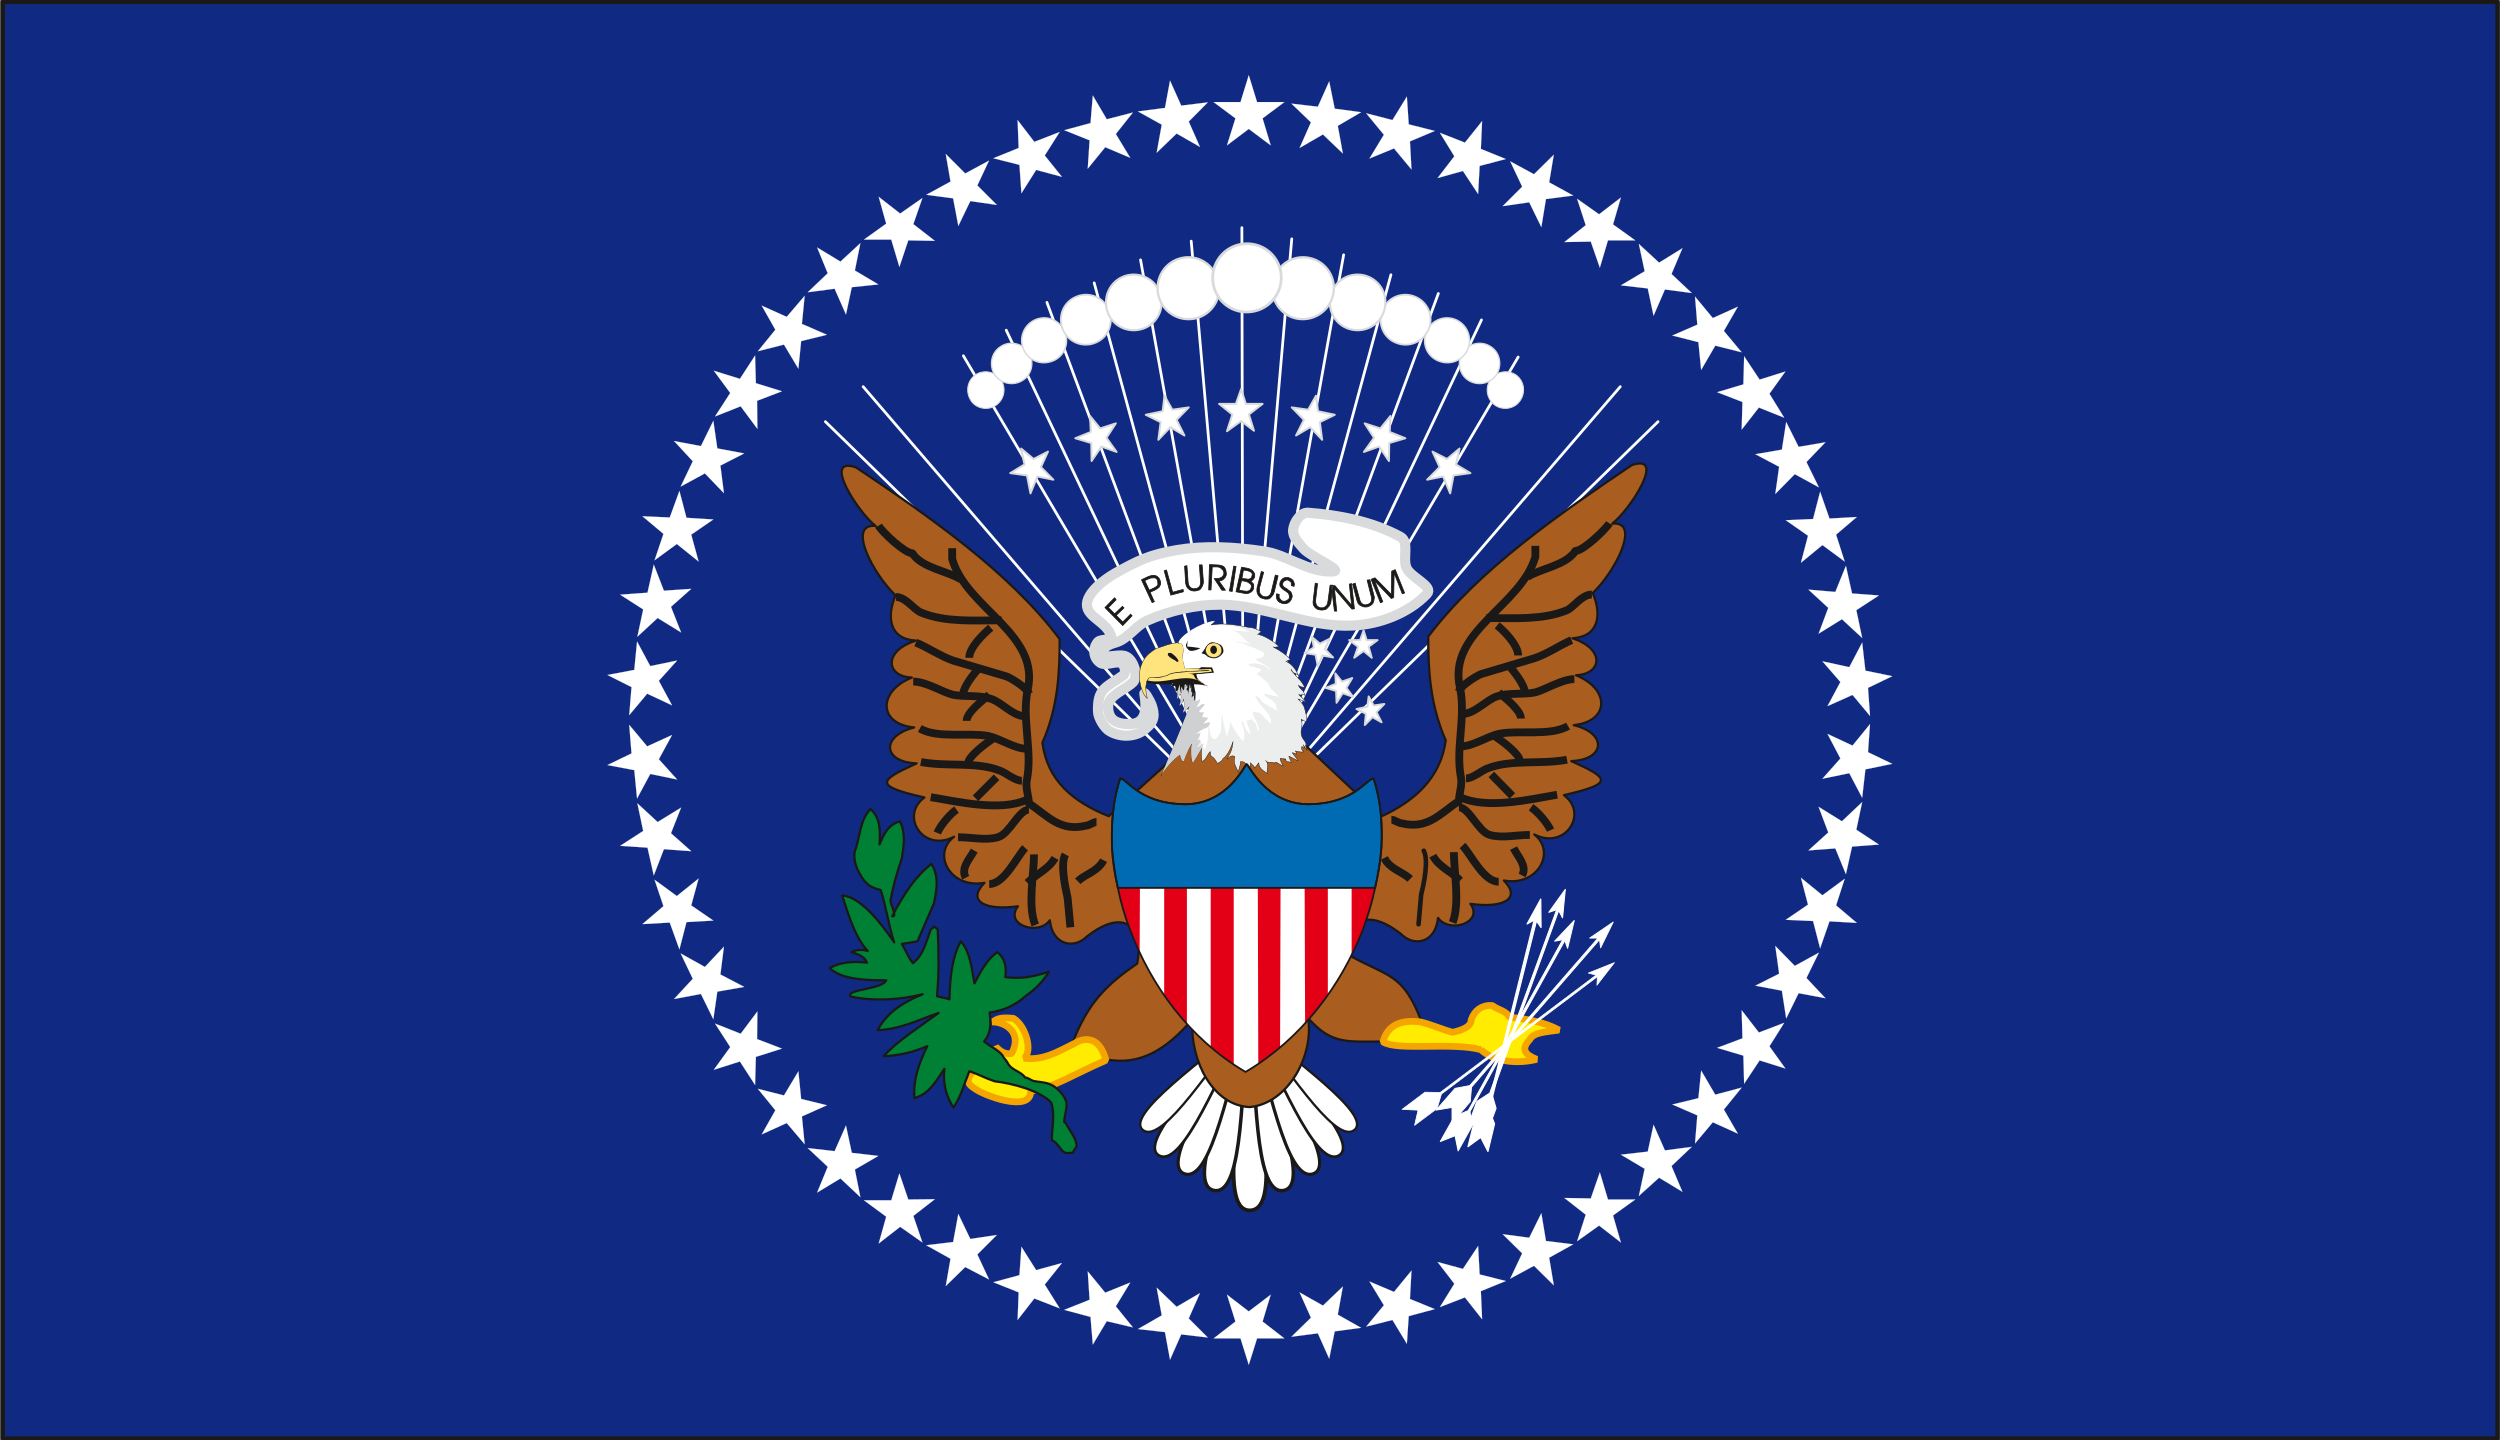 <svg xmlns="http://www.w3.org/2000/svg" xml:space="preserve" width="615.534" height="93.83mm" fill-rule="evenodd" stroke-linejoin="round" stroke-width="28.222" preserveAspectRatio="xMidYMid" version="1.2" viewBox="0 0 16286 9383"><rect x="0" y="0" width="16286" height="9383" fill="#808080" stroke="none"/><defs class="ClipPathGroup"><clipPath id="a" clipPathUnits="userSpaceOnUse"><path d="M0 0h16286v9383H0z"/></clipPath></defs><g class="SlideGroup"><g class="Slide" clip-path="url(#a)"><g class="Page"><g class="com.sun.star.drawing.PolyPolygonShape"><path fill="none" d="M17 12h16255v9361H17z" class="BoundingBox"/><path fill="#102A83" d="M18 13h16252v9358H18V13Zm0 0Z"/><path fill="none" stroke="#1B1918" d="M18 13h16252v9358H18V13Zm0 0Z"/></g><g fill="none" class="com.sun.star.drawing.PolyPolygonShape"><path d="M6 2h16276v9381H6z" class="BoundingBox"/><path stroke="#1B1918" stroke-linejoin="miter" stroke-width="22" d="M18 13h16252v9358H18V13Z"/></g><g class="com.sun.star.drawing.PolyPolygonShape"><path fill="none" d="M3956 489h8373v8404H3956z" class="BoundingBox"/><path fill="#FFF" d="m8135 8891-54-172h-175l142-110-55-175 142 109 143-109-53 175 142 110h-178l-54 172Zm0 0ZM3957 4984l157-76-15-186 117 140 162-74-86 158 119 132-175-36-86 160-18-185-175-33Zm0 0Zm83 526 150-97-38-180 132 122 153-94-66 167 132 117-178-13-66 171-41-181-178-12Zm0 0Zm145 510 137-117-58-172 145 106 142-114-48 175 144 99-175 10-46 178-63-175-178 10Zm0 0Zm206 488 122-132-79-165 158 88 124-132-23 181 155 81-175 31-26 180-81-165-175 33Zm0 0Zm259 461 107-148-99-153 167 66 109-145-2 180 162 62-170 54-5 183-99-153-170 54Zm0 0Zm312 421 89-157-114-140 170 43 94-157 18 180 168 41-163 73 18 181-117-138-163 74Zm0 0Zm361 379 69-168-130-122 175 20 74-167 38 178 173 20-153 89 36 180-130-122-152 92Zm0 0Zm401 332 49-175-145-107h178l53-175 58 170 173-2-140 109 59 173-145-102-140 109Zm0 0Zm437 277 31-178-158-88 175-21 34-183 78 163 173-26-127 127 76 163-155-81-127 124Zm0 0Zm468 221 7-180-165-66 170-46 13-185 96 152 168-46-112 140 97 155-165-64-109 140Zm0 0Zm490 160-15-180-171-46 165-66-12-185 114 139 163-66-94 155 111 137-170-40-91 152Zm0 0Zm503 99-33-180-176-20 155-89-33-181 130 125 152-89-73 165 124 124-173-20-73 165Zm0 0Zm4705-3882-158-76 13-183-114 140-163-76 84 160-117 132 175-36 84 160 21-185 175-36Zm0 0Zm-87 526-147-97 38-180-132 125-152-94 63 167-129 117 175-13 69 168 40-180 175-13Zm0 0Zm-144 510-135-114 56-173-145 107-140-114 46 175-145 99 178 8 46 178 61-176 178 10Zm0 0Zm-204 491-124-132 81-165-157 86-127-130 25 181-155 78 173 33 28 181 81-165 175 33Zm0 0Zm-261 458-104-145 96-153-165 63-112-145 5 183-165 62 171 51 5 183 101-152 168 53Zm0 0Zm-310 424-91-157 116-143-172 46-92-157-18 180-170 41 163 71-15 183 116-138 163 74Zm0 0Zm-361 379-71-168 132-125-175 23-74-167-38 175-175 20 155 92-38 177 132-119 152 92Zm0 0Zm-401 330-51-176 145-104h-178l-53-177-59 170-172-3 139 109-56 173 143-102 142 110Zm0 0Zm-437 279-30-180 157-87-178-22-30-181-79 160-173-23 127 125-78 165 155-84 129 127Zm0 0Zm-467 221-8-183 163-66-171-43-10-185-99 149-165-45 109 142-94 152 163-63 112 142Zm0 0Zm-490 160 12-180 170-46-162-66 10-185-114 139-160-68 94 155-115 139 171-43 94 155Zm0 0Zm-506 97 36-178 172-23-152-86 33-183-130 124-152-86 74 165-127 124 172-22 74 165Zm0 0ZM8135 490l-54 175h-175l142 106-55 176 142-107 143 107-53-176 142-106h-178l-54-175Zm0 0ZM3957 4397l157 79-15 183 117-140 162 76-86-160 119-132-175 36-86-160-18 185-175 33Zm0 0Zm83-523 150 96-38 178 132-122 153 94-66-167 132-117-178 12-66-170-41 183-178 13Zm0 0Zm145-511 137 115-58 172 145-106 142 114-48-175 144-99-175-11-46-175-63 173-178-8Zm0 0Zm206-490 122 132-79 165 158-86 124 129-23-180 155-79-175-33-26-180-81 165-175-33Zm0 0Zm259-458 107 145-99 153 167-66 109 147-2-183 162-62-170-53-5-180-99 152-170-53Zm0 0Zm312-424 89 157-114 140 170-43 94 157 18-180 168-41-163-71 18-183-117 137-163-73Zm0 0Zm361-379 69 168-130 124 175-23 74 168 38-178 173-18-153-91 36-178-130 120-152-92Zm0 0Zm401-330 49 175-145 104h178l53 178 58-173 173 3-140-109 59-170-145 101-140-109Zm0 0Zm437-279 31 180-158 86 175 23 34 180 78-162 173 25-127-127 76-162-155 84-127-127Zm0 0Zm468-221 7 182-165 67 170 43 13 185 96-152 168 45-112-139 97-153-165 64-109-142Zm0 0Zm490-160-15 180-171 46 165 66-12 185 114-140 163 69-94-155 111-140-170 44-91-155Zm0 0Zm503-97-33 178-176 23 155 86-33 183 130-125 152 87-73-165 124-125-173 21-73-163Zm0 0Zm4705 3880-158 76 13 183-114-137-163 73 84-157-117-135 175 38 84-160 21 183 175 36Zm0 0Zm-87-526-147 96 38 181-132-122-152 94 63-168-129-119 175 15 69-170 40 180 175 13Zm0 0Zm-144-511-135 115 56 175-145-107-140 115 46-176-145-101 178-8 46-178 61 175 178-10Zm0 0Zm-204-487-124 129 81 165-157-86-127 129 25-177-155-82 173-30 28-180 81 162 175-30Zm0 0Zm-261-461-104 145 96 156-165-66-112 144 5-180-165-64 171-51 5-183 101 152 168-53Zm0 0Zm-310-422-91 158 116 139-172-43-92 158-18-181-170-43 163-71-15-183 116 140 163-74Zm0 0Zm-361-381-71 168 132 124-175-23-74 171-38-178-175-20 155-92-38-178 132 122 152-94Zm0 0Zm-401-330-51 175 145 104h-178l-53 178-59-170-172 3 139-110-56-172 143 101 142-109Zm0 0Zm-437-279-30 180 157 86-178 23-30 183-79-162-173 25 127-127-78-165 155 84 129-127Zm0 0Zm-467-219-8 181 163 66-171 45-10 183-99-150-165 46 109-142-94-153 163 64 112-140Zm0 0Zm-490-160 12 181 170 43-162 68 10 183-114-137-160 66 94-155-115-140 171 44 94-153Zm0 0Zm-506-99 36 178 172 23-152 89 33 180-130-124-152 88 74-167-127-122 172 20 74-165Z"/><path fill="none" stroke="#FFF" stroke-linecap="round" stroke-width="1" d="m8135 8891-54-172h-175l142-110-55-175 142 109 143-109-53 175 142 110h-178l-54 172ZM3957 4984l157-76-15-186 117 140 162-74-86 158 119 132-175-36-86 160-18-185-175-33Zm83 526 150-97-38-180 132 122 153-94-66 167 132 117-178-13-66 171-41-181-178-12Zm145 510 137-117-58-172 145 106 142-114-48 175 144 99-175 10-46 178-63-175-178 10Zm206 488 122-132-79-165 158 88 124-132-23 181 155 81-175 31-26 180-81-165-175 33Zm259 461 107-148-99-153 167 66 109-145-2 180 162 62-170 54-5 183-99-153-170 54Zm312 421 89-157-114-140 170 43 94-157 18 180 168 41-163 73 18 181-117-138-163 74Zm361 379 69-168-130-122 175 20 74-167 38 178 173 20-153 89 36 180-130-122-152 92Zm401 332 49-175-145-107h178l53-175 58 170 173-2-140 109 59 173-145-102-140 109Zm437 277 31-178-158-88 175-21 34-183 78 163 173-26-127 127 76 163-155-81-127 124Zm468 221 7-180-165-66 170-46 13-185 96 152 168-46-112 140 97 155-165-64-109 140Zm490 160-15-180-171-46 165-66-12-185 114 139 163-66-94 155 111 137-170-40-91 152Zm503 99-33-180-176-20 155-89-33-181 130 125 152-89-73 165 124 124-173-20-73 165Zm4705-3882-158-76 13-183-114 140-163-76 84 160-117 132 175-36 84 160 21-185 175-36Zm-87 526-147-97 38-180-132 125-152-94 63 167-129 117 175-13 69 168 40-180 175-13Zm-144 510-135-114 56-173-145 107-140-114 46 175-145 99 178 8 46 178 61-176 178 10Zm-204 491-124-132 81-165-157 86-127-130 25 181-155 78 173 33 28 181 81-165 175 33Zm-261 458-104-145 96-153-165 63-112-145 5 183-165 62 171 51 5 183 101-152 168 53Zm-310 424-91-157 116-143-172 46-92-157-18 180-170 41 163 71-15 183 116-138 163 74Zm-361 379-71-168 132-125-175 23-74-167-38 175-175 20 155 92-38 177 132-119 152 92Zm-401 330-51-176 145-104h-178l-53-177-59 170-172-3 139 109-56 173 143-102 142 110Zm-437 279-30-180 157-87-178-22-30-181-79 160-173-23 127 125-78 165 155-84 129 127Zm-467 221-8-183 163-66-171-43-10-185-99 149-165-45 109 142-94 152 163-63 112 142Zm-490 160 12-180 170-46-162-66 10-185-114 139-160-68 94 155-115 139 171-43 94 155Zm-506 97 36-178 172-23-152-86 33-183-130 124-152-86 74 165-127 124 172-22 74 165ZM8135 490l-54 175h-175l142 106-55 176 142-107 143 107-53-176 142-106h-178l-54-175ZM3957 4397l157 79-15 183 117-140 162 76-86-160 119-132-175 36-86-160-18 185-175 33Zm83-523 150 96-38 178 132-122 153 94-66-167 132-117-178 12-66-170-41 183-178 13Zm145-511 137 115-58 172 145-106 142 114-48-175 144-99-175-11-46-175-63 173-178-8Zm206-490 122 132-79 165 158-86 124 129-23-180 155-79-175-33-26-180-81 165-175-33Zm259-458 107 145-99 153 167-66 109 147-2-183 162-62-170-53-5-180-99 152-170-53Zm312-424 89 157-114 140 170-43 94 157 18-180 168-41-163-71 18-183-117 137-163-73Zm361-379 69 168-130 124 175-23 74 168 38-178 173-18-153-91 36-178-130 120-152-92Zm401-330 49 175-145 104h178l53 178 58-173 173 3-140-109 59-170-145 101-140-109Zm437-279 31 180-158 86 175 23 34 180 78-162 173 25-127-127 76-162-155 84-127-127Zm468-221 7 182-165 67 170 43 13 185 96-152 168 45-112-139 97-153-165 64-109-142Zm490-160-15 180-171 46 165 66-12 185 114-140 163 69-94-155 111-140-170 44-91-155Zm503-97-33 178-176 23 155 86-33 183 130-125 152 87-73-165 124-125-173 21-73-163Zm4705 3880-158 76 13 183-114-137-163 73 84-157-117-135 175 38 84-160 21 183 175 36Zm-87-526-147 96 38 181-132-122-152 94 63-168-129-119 175 15 69-170 40 180 175 13Zm-144-511-135 115 56 175-145-107-140 115 46-176-145-101 178-8 46-178 61 175 178-10Zm-204-487-124 129 81 165-157-86-127 129 25-177-155-82 173-30 28-180 81 162 175-30Zm-261-461-104 145 96 156-165-66-112 144 5-180-165-64 171-51 5-183 101 152 168-53Zm-310-422-91 158 116 139-172-43-92 158-18-181-170-43 163-71-15-183 116 140 163-74Zm-361-381-71 168 132 124-175-23-74 171-38-178-175-20 155-92-38-178 132 122 152-94Zm-401-330-51 175 145 104h-178l-53 178-59-170-172 3 139-110-56-172 143 101 142-109Zm-437-279-30 180 157 86-178 23-30 183-79-162-173 25 127-127-78-165 155 84 129-127Zm-467-219-8 181 163 66-171 45-10 183-99-150-165 46 109-142-94-153 163 64 112-140Zm-490-160 12 181 170 43-162 68 10 183-114-137-160 66 94-155-115-140 171 44 94-153Zm-506-99 36 178 172 23-152 89 33 180-130-124-152 88 74-167-127-122 172 20 74-165Z"/></g><g fill="none" class="com.sun.star.drawing.PolyLineShape"><path d="M5368 1473h5443v3973H5368z" class="BoundingBox"/><path stroke="#FFF" stroke-linecap="round" stroke-width="18" d="m8060 5420 2741-2673M8060 5423l2495-2904M8065 5428l1825-3102M8067 5431l1584-3347M8070 5433l1300-3521M8072 5436l989-3646m-986 3646 678-3776m-675 3776 337-3880m-317 3880-8-3953m10 3953-340-3865m343 3865-673-3743m675 3743-977-3593m980 3590L6820 1970m1291 3461L6555 2151m1558 3277L6276 2318m1842 3102L5377 2747m2741 2676L5623 2519"/></g><g class="com.sun.star.drawing.ClosedBezierShape"><path fill="none" d="M8023 6639h240v1260h-240z" class="BoundingBox"/><path fill="#FFF" d="M8138 7885c234 8 31-796 0-1233-30 437-214 1226 0 1233Z"/><path fill="none" stroke="#1B1918" stroke-linecap="round" stroke-width="25" d="M8138 7885c234 8 31-796 0-1233-30 437-214 1226 0 1233Z"/></g><g class="com.sun.star.drawing.ClosedBezierShape"><path fill="none" d="M8126 6640h312v1130h-312z" class="BoundingBox"/><path fill="#FFF" d="M8357 7756c208-26-115-715-219-1104 50 397 27 1127 219 1104Z"/><path fill="none" stroke="#1B1918" stroke-linecap="round" stroke-width="23" d="M8357 7756c208-26-115-715-219-1104 50 397 27 1127 219 1104Z"/></g><g class="com.sun.star.drawing.ClosedBezierShape"><path fill="none" d="M7834 6640h313v1130h-313z" class="BoundingBox"/><path fill="#FFF" d="M7914 7756c-207-26 115-715 220-1104-51 397-28 1127-220 1104Z"/><path fill="none" stroke="#1B1918" stroke-linecap="round" stroke-width="23" d="M7914 7756c-207-26 115-715 220-1104-51 397-28 1127-220 1104Z"/></g><g class="com.sun.star.drawing.ClosedBezierShape"><path fill="none" d="M8127 6641h482v1021h-482z" class="BoundingBox"/><path fill="#FFF" d="M8550 7648c188-53-240-651-412-996 121 363 237 1044 412 996Z"/><path fill="none" stroke="#1B1918" stroke-linecap="round" stroke-width="21" d="M8550 7648c188-53-240-651-412-996 121 363 237 1044 412 996Z"/></g><g class="com.sun.star.drawing.ClosedBezierShape"><path fill="none" d="M7664 6641h482v1021h-482z" class="BoundingBox"/><path fill="#FFF" d="M7721 7648c-187-53 240-651 413-996-122 363-237 1044-413 996Z"/><path fill="none" stroke="#1B1918" stroke-linecap="round" stroke-width="21" d="M7721 7648c-187-53 240-651 413-996-122 363-237 1044-413 996Z"/></g><g class="com.sun.star.drawing.ClosedBezierShape"><path fill="none" d="M8132 6642h628v904h-628z" class="BoundingBox"/><path fill="#FFF" d="M8717 7530c167-79-349-578-576-878 183 323 420 949 576 878Z"/><path fill="none" stroke="#1B1918" stroke-linecap="round" stroke-width="18" d="M8717 7530c167-79-349-578-576-878 183 323 420 949 576 878Z"/></g><g class="com.sun.star.drawing.ClosedBezierShape"><path fill="none" d="M7513 6642h629v904h-629z" class="BoundingBox"/><path fill="#FFF" d="M7555 7530c-166-79 349-578 576-878-183 323-420 949-576 878Z"/><path fill="none" stroke="#1B1918" stroke-linecap="round" stroke-width="18" d="M7555 7530c-166-79 349-578 576-878-183 323-420 949-576 878Z"/></g><g class="com.sun.star.drawing.ClosedBezierShape"><path fill="none" d="M8130 6642h719v740h-719z" class="BoundingBox"/><path fill="#FFF" d="M8819 7364c137-96-422-476-681-714 223 266 552 801 681 714Z"/><path fill="none" stroke="#1B1918" stroke-linecap="round" stroke-width="15" d="M8819 7364c137-96-422-476-681-714 223 266 552 801 681 714Z"/></g><g class="com.sun.star.drawing.ClosedBezierShape"><path fill="none" d="M7420 6642h720v740h-720z" class="BoundingBox"/><path fill="#FFF" d="M7449 7364c-136-96 422-476 682-714-224 266-553 801-682 714Z"/><path fill="none" stroke="#1B1918" stroke-linecap="round" stroke-width="15" d="M7449 7364c-136-96 422-476 682-714-224 266-553 801-682 714Z"/></g><g class="com.sun.star.drawing.ClosedBezierShape"><path fill="none" d="M5475 3011h5260v4210H5475z" class="BoundingBox"/><path fill="#A95D1F" d="M8804 6231c-48-195 71-343 322-147 89 89 226 56 242-104 76 104 299 30 211-92 213 31 335-33 218-152 221 41 343-188 198-300 201 104 356-137 193-256 325-75 302-108 48-222 221-8 237-181 16-234 236-25 236-236 15-325 173-8 188-173-23-241 180-11 188-165 132-295 140-130 320-470 127-452 112-84 358-461 127-381-467 315-996 678-1326 1117 0 211 10 440 114 676-33 249-210 400-421 496l-871-818-903 816c-229-92-401-230-432-479 104-236 112-464 112-675-330-440-856-803-1326-1118-228-80 15 297 127 381-193-18-10 323 130 452-56 130-49 285 132 295-214 68-196 234-26 241-221 89-221 302 15 325-218 56-205 226 16 234-254 114-275 148 51 222-163 119-8 361 193 256-148 112-23 341 198 300-117 120 5 183 218 153-91 122 135 195 208 91 16 160 155 193 244 104 252-195 371-48 325 178-210 145-320 259-424 521 107-61 186-13 224 104 221 40 388-64 558-259-12 284 143 559 375 569 246-23 419-328 381-579 152 172 254 152 480 152 33-79 58-127 254-142-117-300-213-280-452-412Z"/><path fill="none" stroke="#1B1918" stroke-linecap="round" stroke-width="15" d="M8804 6231c-48-195 71-343 322-147 89 89 226 56 242-104 76 104 299 30 211-92 213 31 335-33 218-152 221 41 343-188 198-300 201 104 356-137 193-256 325-75 302-108 48-222 221-8 237-181 16-234 236-25 236-236 15-325 173-8 188-173-23-241 180-11 188-165 132-295 140-130 320-470 127-452 112-84 358-461 127-381-467 315-996 678-1326 1117 0 211 10 440 114 676-33 249-210 400-421 496l-871-818-903 816c-229-92-401-230-432-479 104-236 112-464 112-675-330-440-856-803-1326-1118-228-80 15 297 127 381-193-18-10 323 130 452-56 130-49 285 132 295-214 68-196 234-26 241-221 89-221 302 15 325-218 56-205 226 16 234-254 114-275 148 51 222-163 119-8 361 193 256-148 112-23 341 198 300-117 120 5 183 218 153-91 122 135 195 208 91 16 160 155 193 244 104 252-195 371-48 325 178-210 145-320 259-424 521 107-61 186-13 224 104 221 40 388-64 558-259-12 284 143 559 375 569 246-23 419-328 381-579 152 172 254 152 480 152 33-79 58-127 254-142-117-300-213-280-452-412Z"/></g><g class="com.sun.star.drawing.ClosedBezierShape"><path fill="none" d="M8987 6528h1192v412H8987z" class="BoundingBox"/><path fill="#FFEC00" d="M9647 6838c-188-51-547 10-638-51 30-108 114-146 243-130 65 15 146 50 210 68 68-15 122-38 122-81 20-61 68-98 137-94 35 28 99 38 109 76 105 10 230 31 326 84-81 13-165 13-190 62-61 63-31 99 45 129-124 31-278 18-364-63Z"/><path fill="none" stroke="#F5A500" stroke-linecap="round" stroke-linejoin="bevel" stroke-width="44" d="M9647 6838c-188-51-547 10-638-51 30-108 114-146 243-130 65 15 146 50 210 68 68-15 122-38 122-81 20-61 68-98 137-94 35 28 99 38 109 76 105 10 230 31 326 84-81 13-165 13-190 62-61 63-31 99 45 129-124 31-278 18-364-63Z"/></g><g fill="none" class="com.sun.star.drawing.OpenBezierShape"><path d="M5697 3383h4814v2685H5697z" class="BoundingBox"/><path stroke="#1B1918" stroke-width="51" d="M10484 3409c-25 40-170 180-221 180-63 96-228 114-314 170"/><path stroke="#1B1918" stroke-width="51" d="M10002 3556v71c-94 325-579 485-490 858 38 188-31 393 5 578 10 48-13 114-13 155-122 81-203 188-374 145-18 0-46-23-66-23"/><path stroke="#1B1918" stroke-width="51" d="M10370 3873c-66 0-114 79-162 102-160 66-348 51-526 51m71 48c48 38 137 130 137 196m348-100c-79 34-157 89-239 117l-350 104c-33 13-137 79-145 112"/><path stroke="#1B1918" stroke-width="51" d="M9827 4333c33 38 106 127 106 178"/><path stroke="#1B1918" stroke-width="51" d="M10256 4424c-81 0-188 69-257 87-76 15-172 0-246 25-71 23-147 115-226 115"/><path stroke="#1B1918" stroke-width="51" d="M9763 4511c38 33 145 114 145 170m307 49c-114 66-315 26-444 49-84 17-173 83-254 83"/><path stroke="#1B1918" stroke-width="51" d="M9738 4796c40 26 162 115 162 160m308-7c-173 33-364-5-521 58-38 15-94 64-137 64m165-26 137 140m292-8c-178 31-462 97-632 16m462 66c48 33 107 104 127 149m-135 31c-91 0-180 23-261 0-74-20-135-180-201-180m356 266c30 59 89 115 56 178m-153 41c-99 0-180-178-236-236m-64 502c49-127 8-332 8-459"/><path stroke="#1B1918" stroke-width="51" d="M9334 5574c38 73 122 104 178 162m-494-147c35 73 119 89 168 137M5723 3424c22 40 170 180 220 180 64 97 227 114 315 170"/><path stroke="#1B1918" stroke-width="51" d="M6203 3571v71c94 325 581 488 490 859-36 188 33 392-3 577-12 49 13 115 13 155 122 82 203 188 374 145 18 0 46-23 66-23"/><path stroke="#1B1918" stroke-width="51" d="M5837 3889c63 0 112 78 162 101 160 66 348 51 526 51m-71 48c-48 41-140 130-140 196m-348-99c82 33 160 89 242 117l350 104c33 12 135 78 145 111"/><path stroke="#1B1918" stroke-width="51" d="M6378 4351c-31 35-104 124-104 175"/><path stroke="#1B1918" stroke-width="51" d="M5949 4440c83 0 188 68 259 86 73 15 170 0 246 26 71 22 145 114 224 114"/><path stroke="#1B1918" stroke-width="51" d="M6444 4526c-38 33-147 114-147 170m-305 50c114 66 315 25 444 48 82 18 173 84 254 84"/><path stroke="#1B1918" stroke-width="51" d="M6469 4812c-40 25-162 114-162 160m-308-8c171 33 364-5 519 58 40 16 94 64 139 64m-165-23-137 137m-292-7c178 30 462 96 630 15m-462 66c-46 33-105 104-125 152m135 28c89 0 180 23 259 0 76-20 137-180 203-180m-356 267c-33 58-89 114-56 177m153 41c99 0 180-178 234-236m195 66c-41 73-122 104-180 162"/><path stroke="#1B1918" stroke-width="51" d="M6744 6026c-51-127-8-333-8-460m237 475-18-191c-15-66-49-221-15-284m249 38c-38 74-119 89-168 137"/></g><g class="com.sun.star.drawing.ClosedBezierShape"><path fill="none" d="M6286 6609h943v593h-943z" class="BoundingBox"/><path fill="#FFEC00" d="M6995 6800c50-34 162-70 210 107-205 88-349 183-491 201 5 145-311 28-369-20-136-82 147-179 142-270 26 30 62 53 103 45 73-135-38-206-128-206 30-8 30-35 140-23 82 48 127 217 69 260 124 15 211-38 324-94Z"/><path fill="none" stroke="#F5A500" stroke-linecap="round" stroke-linejoin="bevel" stroke-width="44" d="M6995 6800c50-34 162-70 210 107-205 88-349 183-491 201 5 145-311 28-369-20-136-82 147-179 142-270 26 30 62 53 103 45 73-135-38-206-128-206 30-8 30-35 140-23 82 48 127 217 69 260 124 15 211-38 324-94Z"/></g><g class="com.sun.star.drawing.ClosedBezierShape"><path fill="none" d="M5397 5262h1626v2258H5397z" class="BoundingBox"/><path fill="#008034" d="M6536 6886c5 5 23 28 28 38 23 49 87 54 113 95 17 0 40 18 55 23 33 7 79 7 112 23 31 12 84 61 97 99 20 38-8 99-8 145 5 2 8 7 13 12 20 43 68 94 68 148-5 5-23 30-23 40-17 0-38 5-53 0-30-12-48-68-86-81 0-81 23-173-5-246-71-77-253-125-367-138-61-20-104-45-165-66-33 79-54 165-104 237-41-64-71-145-59-252-56 81-94 160-195 191-10-115 28-227 84-339-100 43-188 61-286 66 90-99 230-188 359-282-134 46-251 107-397 112 51-97 141-173 293-234-140 36-321 48-468 15-41-48 205-45 231-106-114 0-285 0-368-79 68-41 154-46 243-36-17-38-50-53-101-68 30-18 71-18 106-8-81-86-122-223-167-361 112 3 251 173 339 305-37-112-55-244-88-341-58-15-86-28-124-84-26-43-54-97-46-163 36-91 31-205 104-281 64 58 64 139 59 231 25-61 53-130 133-150 38 76 25 157 12 241-30 86-58 185-74 275 5 36 46 110 11 102 74-146 160-270 256-341 46 76 39 149 16 257-36 81-71 165-107 247-33 7-66 12-102 17 23 38 49 99 72 125 66-48 88-142 116-219 38-28 13-23 46 0 5 132 10 275-5 435 28 7 56 12 81 20 3-137 16-274 74-378 58 61 71 172 89 274 43-84 81-153 147-203 51 33 64 101 54 162 102 13 176 0 285-35-41 66-97 122-145 152-73 69-161 104-242 114 13 97 0 145-36 188 41 36 110 64 125 102Z"/><path fill="none" stroke="#1B1918" stroke-linecap="round" stroke-width="15" d="M6536 6886c5 5 23 28 28 38 23 49 87 54 113 95 17 0 40 18 55 23 33 7 79 7 112 23 31 12 84 61 97 99 20 38-8 99-8 145 5 2 8 7 13 12 20 43 68 94 68 148-5 5-23 30-23 40-17 0-38 5-53 0-30-12-48-68-86-81 0-81 23-173-5-246-71-77-253-125-367-138-61-20-104-45-165-66-33 79-54 165-104 237-41-64-71-145-59-252-56 81-94 160-195 191-10-115 28-227 84-339-100 43-188 61-286 66 90-99 230-188 359-282-134 46-251 107-397 112 51-97 141-173 293-234-140 36-321 48-468 15-41-48 205-45 231-106-114 0-285 0-368-79 68-41 154-46 243-36-17-38-50-53-101-68 30-18 71-18 106-8-81-86-122-223-167-361 112 3 251 173 339 305-37-112-55-244-88-341-58-15-86-28-124-84-26-43-54-97-46-163 36-91 31-205 104-281 64 58 64 139 59 231 25-61 53-130 133-150 38 76 25 157 12 241-30 86-58 185-74 275 5 36 46 110 11 102 74-146 160-270 256-341 46 76 39 149 16 257-36 81-71 165-107 247-33 7-66 12-102 17 23 38 49 99 72 125 66-48 88-142 116-219 38-28 13-23 46 0 5 132 10 275-5 435 28 7 56 12 81 20 3-137 16-274 74-378 58 61 71 172 89 274 43-84 81-153 147-203 51 33 64 101 54 162 102 13 176 0 285-35-41 66-97 122-145 152-73 69-161 104-242 114 13 97 0 145-36 188 41 36 110 64 125 102Z"/></g><g class="com.sun.star.drawing.ClosedBezierShape"><path fill="none" d="M7047 3307h2292v1520H7047z" class="BoundingBox"/><path fill="#FFF" d="M7501 4590c23 66 23 109-41 160-61 51-155 56-228 15-36-17-79-91-79-129-5-150 48-155 163-236 20-13 15-64-11-79-33-20-101 20-137-3-45-30-53-94-15-137 20-20 94-7 86-35-30-105-184-128-155-232 21-69 105-135 178-178 155-87 229-122 407-153 180-30 373-20 559 8 153 20 295 140 453 132 78-3-135-91-188-147-31-36-74-79-69-125 5-48 46-111 94-111 206 15 422 58 605 157 60 33 12 142 40 203 28 64 181 120 132 170-122 127-310 197-482 205-290 15-574-134-865-136-165 0-325 38-475 104-76 34-122 118-206 143-101 28-86 71-63 87 23 12 99-16 134 5 49 25 79 127 44 165-51 51-160 86-163 155-2 86 46 119 137 119 107 0 117-91 99-195-5-28 38 45 46 68Z"/><path fill="none" stroke="#D9DADB" stroke-linecap="square" stroke-linejoin="bevel" stroke-width="66" d="M7501 4590c23 66 23 109-41 160-61 51-155 56-228 15-36-17-79-91-79-129-5-150 48-155 163-236 20-13 15-64-11-79-33-20-101 20-137-3-45-30-53-94-15-137 20-20 94-7 86-35-30-105-184-128-155-232 21-69 105-135 178-178 155-87 229-122 407-153 180-30 373-20 559 8 153 20 295 140 453 132 78-3-135-91-188-147-31-36-74-79-69-125 5-48 46-111 94-111 206 15 422 58 605 157 60 33 12 142 40 203 28 64 181 120 132 170-122 127-310 197-482 205-290 15-574-134-865-136-165 0-325 38-475 104-76 34-122 118-206 143-101 28-86 71-63 87 23 12 99-16 134 5 49 25 79 127 44 165-51 51-160 86-163 155-2 86 46 119 137 119 107 0 117-91 99-195-5-28 38 45 46 68Z"/></g><g class="com.sun.star.drawing.ClosedBezierShape"><path fill="none" d="M7195 3675h1959v404H7195z" class="BoundingBox"/><path fill="#1B1918" d="m7314 4075-116-117 63-64 10 13-51 51 41 41 51-49 10 10-51 49 43 43 51-51 10 10-61 64Zm0 0Zm191-150-69-148 38-18c18-8 33-13 49-10 12 2 22 10 30 22 5 11 8 18 8 28 0 8-5 18-10 26-8 7-16 13-26 18l-33 15 28 62-15 5Zm0 0Zm-48-143 30 63 31-15c12-5 22-15 25-20 0-11 0-21-3-31-5-10-12-15-22-15-11 0-23 0-36 7l-25 11Zm0 0Zm182 76 68-18 2 15-82 22-43-159 15-5 40 145Zm0 0Zm85-59-7-111 15-3 8 112c2 13 7 23 15 30 7 5 18 11 28 8 12 0 23-5 30-13 5-7 10-20 8-35l-8-107h18l8 104c2 15-3 26-8 36s-10 18-18 23c-10 2-20 7-30 7-13 0-28-2-38-12-13-8-18-23-21-39Zm0 0Zm150 44 5-165 43 2c26 0 44 5 54 15 7 10 12 23 12 38 3 8 0 16-5 26-5 7-10 12-17 18-8 5-18 7-26 7l43 61h-23l-50-76h12c16 0 26-3 36-8 8-7 15-15 15-28 0-10-5-20-13-25-7-10-20-15-30-15h-33l-8 150h-15Zm0 0Zm153 10-18-3 28-162 15 2-25 163Zm0 0Zm104-150c15 5 25 10 33 20 7 8 10 18 10 31-3 15-13 25-26 33 8 7 13 12 18 18 3 7 0 20 0 27-2 13-10 23-23 28-10 8-25 8-38 5l-53-10 36-160 43 8Zm0 0Zm-31 10-10 56 28 2c8 3 18 3 23 0 7-2 15-10 15-20 5-10 0-18-5-23-8-5-13-7-23-10l-28-5Zm0 0Zm-12 69-16 63 31 5c25 5 43 0 48-23 3-10 0-20-8-25-7-5-17-13-30-15l-25-5Zm0 0Zm101 48 28-107 15 5-28 104c0 13 0 26 5 36 8 9 13 16 26 19 10 2 23 2 30-5 10-5 16-19 18-32l25-104 18 5-25 104c-3 10-8 22-18 32-5 7-13 12-20 15-13 0-23 3-33-3-16-2-26-10-33-22-10-14-10-29-8-47Zm0 0Zm145 43c-3 11-3 21 5 29 5 8 13 13 18 15 10 0 20 0 25-5 10-5 15-10 18-18 0-7 0-15-3-21 0-8-10-15-22-23-13-7-26-18-31-25-8-8-8-18-5-31 5-12 13-23 23-28 13-5 25-5 35-2 13 5 21 10 28 20 5 10 10 23 5 33v3l-17-5c0-10 0-18-3-23-5-5-13-10-18-13-5-2-12-2-20 3-5 2-13 7-15 15-3 10-3 15 2 20 3 8 13 13 23 18 10 8 18 15 26 20 5 8 10 18 10 32 0 0 0 5-3 7-2 13-10 23-20 31-13 8-28 10-43 5-8-3-16-5-21-10-10-8-12-15-15-23-2-10-2-20 0-29l18 5Zm0 0Zm221 39 13-113 15 3-13 110c0 13 3 26 8 33 7 8 15 13 28 15 10 0 20 0 30-10 8-5 13-17 15-33l14-105h18l-13 108c-2 13-7 23-16 33-5 7-13 15-20 18-11 2-23 5-33 2-13 0-26-7-36-18-10-12-13-25-10-43Zm0 0Zm153 69h-15l-20-164 23-2 109 128-15-138 15-3 18 164-16 2-114-133 15 146Zm0 0Zm132-69-28-107 16-6 30 108c3 13 10 23 18 28s20 8 30 3c13-3 21-8 26-18s5-26 0-38l-26-103 18-2 26 102c5 10 2 23 0 33-3 13-8 21-13 26-10 7-18 12-28 15-15 2-28 2-38-5-18-5-26-18-31-36Zm0 0Zm153 15-61-153 25-10 107 109 2-152 23-10 61 152-15 5-53-135-3 159-15 7-109-115 53 136-15 7Z"/><path fill="none" stroke="#1B1918" stroke-linecap="round" stroke-width="5" d="m7314 4075-116-117 63-64 10 13-51 51 41 41 51-49 10 10-51 49 43 43 51-51 10 10-61 64Zm191-150-69-148 38-18c18-8 33-13 49-10 12 2 22 10 30 22 5 11 8 18 8 28 0 8-5 18-10 26-8 7-16 13-26 18l-33 15 28 62-15 5Z"/><path fill="none" stroke="#1B1918" stroke-linecap="round" stroke-width="5" d="m7457 3782 30 63 31-15c12-5 22-15 25-20 0-11 0-21-3-31-5-10-12-15-22-15-11 0-23 0-36 7l-25 11Zm182 76 68-18 2 15-82 22-43-159 15-5 40 145Zm85-59-7-111 15-3 8 112c2 13 7 23 15 30 7 5 18 11 28 8 12 0 23-5 30-13 5-7 10-20 8-35l-8-107h18l8 104c2 15-3 26-8 36s-10 18-18 23c-10 2-20 7-30 7-13 0-28-2-38-12-13-8-18-23-21-39Zm150 44 5-165 43 2c26 0 44 5 54 15 7 10 12 23 12 38 3 8 0 16-5 26-5 7-10 12-17 18-8 5-18 7-26 7l43 61h-23l-50-76h12c16 0 26-3 36-8 8-7 15-15 15-28 0-10-5-20-13-25-7-10-20-15-30-15h-33l-8 150h-15Zm153 10-18-3 28-162 15 2-25 163Zm104-150c15 5 25 10 33 20 7 8 10 18 10 31-3 15-13 25-26 33 8 7 13 12 18 18 3 7 0 20 0 27-2 13-10 23-23 28-10 8-25 8-38 5l-53-10 36-160 43 8Z"/><path fill="none" stroke="#1B1918" stroke-linecap="round" stroke-width="5" d="m8100 3713-10 56 28 2c8 3 18 3 23 0 7-2 15-10 15-20 5-10 0-18-5-23-8-5-13-7-23-10l-28-5Zm-12 69-16 63 31 5c25 5 43 0 48-23 3-10 0-20-8-25-7-5-17-13-30-15l-25-5Zm101 48 28-107 15 5-28 104c0 13 0 26 5 36 8 9 13 16 26 19 10 2 23 2 30-5 10-5 16-19 18-32l25-104 18 5-25 104c-3 10-8 22-18 32-5 7-13 12-20 15-13 0-23 3-33-3-16-2-26-10-33-22-10-14-10-29-8-47Zm145 43c-3 11-3 21 5 29 5 8 13 13 18 15 10 0 20 0 25-5 10-5 15-10 18-18 0-7 0-15-3-21 0-8-10-15-22-23-13-7-26-18-31-25-8-8-8-18-5-31 5-12 13-23 23-28 13-5 25-5 35-2 13 5 21 10 28 20 5 10 10 23 5 33v3l-17-5c0-10 0-18-3-23-5-5-13-10-18-13-5-2-12-2-20 3-5 2-13 7-15 15-3 10-3 15 2 20 3 8 13 13 23 18 10 8 18 15 26 20 5 8 10 18 10 32 0 0 0 5-3 7-2 13-10 23-20 31-13 8-28 10-43 5-8-3-16-5-21-10-10-8-12-15-15-23-2-10-2-20 0-29l18 5Zm221 39 13-113 15 3-13 110c0 13 3 26 8 33 7 8 15 13 28 15 10 0 20 0 30-10 8-5 13-17 15-33l14-105h18l-13 108c-2 13-7 23-16 33-5 7-13 15-20 18-11 2-23 5-33 2-13 0-26-7-36-18-10-12-13-25-10-43Z"/><path fill="none" stroke="#1B1918" stroke-linecap="round" stroke-width="5" d="M8708 3981h-15l-20-164 23-2 109 128-15-138 15-3 18 164-16 2-114-133 15 146Zm132-69-28-107 16-6 30 108c3 13 10 23 18 28s20 8 30 3c13-3 21-8 26-18s5-26 0-38l-26-103 18-2 26 102c5 10 2 23 0 33-3 13-8 21-13 26-10 7-18 12-28 15-15 2-28 2-38-5-18-5-26-18-31-36Zm153 15-61-153 25-10 107 109 2-152 23-10 61 152-15 5-53-135-3 159-15 7-109-115 53 136-15 7Z"/></g><g fill="none" class="com.sun.star.drawing.OpenBezierShape"><path d="M9226 5526h80v511h-80z" class="BoundingBox"/><path stroke="#1B1918" stroke-linecap="round" stroke-width="30" d="m9241 6021 17-194c17-66 50-222 17-285"/></g><g class="com.sun.star.drawing.ClosedBezierShape"><path fill="none" d="M7421 4184h523v369h-523z" class="BoundingBox"/><path fill="#FFE37D" d="M7727 4221c5 18-18 31-18 48 8 10 13 21 13 38 33 0 78 8 113 8l50 25c13 0 31 3 51 3 0 10 5 52 5 59l-13 18c-55 0-17 28-73 36-88-21-286 10-386-16l13-20c0-13 77 5 138-28 41-15 89-12 130-18 53-2 158-11 118-5-75 5-207 3-250 23-70 38-131 13-136 28-25 38-20 84-8 130-12-10-28-33-30-46-27-53-25-132-10-169 18-50 43-73 76-96 25-18 33-18 64-28 49-18 74-25 138-25 5 12 7 22 15 35Z"/><path fill="none" stroke="#1B1918" stroke-linecap="round" stroke-width="3" d="M7727 4221c5 18-18 31-18 48 8 10 13 21 13 38 33 0 78 8 113 8l50 25c13 0 31 3 51 3 0 10 5 52 5 59l-13 18c-55 0-17 28-73 36-88-21-286 10-386-16l13-20c0-13 77 5 138-28 41-15 89-12 130-18 53-2 158-11 118-5-75 5-207 3-250 23-70 38-131 13-136 28-25 38-20 84-8 130-12-10-28-33-30-46-27-53-25-132-10-169 18-50 43-73 76-96 25-18 33-18 64-28 49-18 74-25 138-25 5 12 7 22 15 35Z"/></g><g class="com.sun.star.drawing.ClosedBezierShape"><path fill="none" d="M7562 4043h955v1016h-955z" class="BoundingBox"/><path fill="#ECEDED" d="M7675 4191c0-53 211-154 244-145l-30 26c104-23 237 17 262 17 15 0 54 18 66 26l-25 18c33 0 124 55 142 83-20-7-20 5-41-2 39 20 87 51 117 86-12-7-25 8-33 8 41 20 61 48 84 94-28-26-38-8-51-43 21 43 69 68 89 119-12 0-35-5-40-15 5 28 40 33 40 68 0-17-38 8-38-10 8 21 46 37 43 57-5-15-40-18-48-25 33 35 36 43 41 56 10 38 23 83 10 91-8 0-23-13-31-13 21 43-25 84 21 137 10 13 12 28 17 33 3 0-10-5-10-5l10 36-25-36c18 33 5 18-8 11-7 20 6 27 11 35-18 3-36-2-51-5-8-8 7 13 7 20l-28-10c-7 0 39 48 34 54-13-11-41-21-56-31-8 0 20 43 12 43-7-10-28-2-33-15-17-15 0-13-2-5-18-13-26-3-33-10-8 7 12 43 18 51-28-8-56-41-56-16-18-20-44 5-59-20 28 28 0 63 13 86-20-15-58-30-58-71l-28 36c0-18-13-18-26-36 0 18-5 33-10 41-20-15-13-53-56-48 5 15-13 53-13 71-7-28-39-61-22-102-29-30-70 48-45 0 33-53 26-74 33-101-7 17-25 83-68 114-5 20-26 18-33 33-33-69-48-31-48-81-18 15-31 63-54 63 0 0-10-63 0-86-2-3-48 81-61 94-7-10-15-99-5-122-2-5-56 99-56 119-28-28-18-63-23-46-7 0-40 31-68 61-15 18-43 51-53 77 0-8 53-107 58-135 33-81 61-142 91-229 21-40 26-53 36-94-3 5-25 28-46 46 15-25 15-68 5-97 0 31-15 41-25 51 7-25 20-69 5-77 0-18-10 23-20 37 0-19 20-98-16-50 18-40 3-55-22-35l10-20c81-8 172-13 223 12v-5c-30-18-63-23-81-71 43-2 74-8 119-13l-12-22h-82c-12 0-83-3-91-3 0-18-5-33-10-63-3-31 7-44 2-74-10-33-23-26-33-23Z"/><path fill="none" stroke="#1B1918" stroke-linecap="round" stroke-width="3" d="M7675 4191c0-53 211-154 244-145l-30 26c104-23 237 17 262 17 15 0 54 18 66 26l-25 18c33 0 124 55 142 83-20-7-20 5-41-2 39 20 87 51 117 86-12-7-25 8-33 8 41 20 61 48 84 94-28-26-38-8-51-43 21 43 69 68 89 119-12 0-35-5-40-15 5 28 40 33 40 68 0-17-38 8-38-10 8 21 46 37 43 57-5-15-40-18-48-25 33 35 36 43 41 56 10 38 23 83 10 91-8 0-23-13-31-13 21 43-25 84 21 137 10 13 12 28 17 33 3 0-10-5-10-5l10 36-25-36c18 33 5 18-8 11-7 20 6 27 11 35-18 3-36-2-51-5-8-8 7 13 7 20l-28-10c-7 0 39 48 34 54-13-11-41-21-56-31-8 0 20 43 12 43-7-10-28-2-33-15-17-15 0-13-2-5-18-13-26-3-33-10-8 7 12 43 18 51-28-8-56-41-56-16-18-20-44 5-59-20 28 28 0 63 13 86-20-15-58-30-58-71l-28 36c0-18-13-18-26-36 0 18-5 33-10 41-20-15-13-53-56-48 5 15-13 53-13 71-7-28-39-61-22-102-29-30-70 48-45 0 33-53 26-74 33-101-7 17-25 83-68 114-5 20-26 18-33 33-33-69-48-31-48-81-18 15-31 63-54 63 0 0-10-63 0-86-2-3-48 81-61 94-7-10-15-99-5-122-2-5-56 99-56 119-28-28-18-63-23-46-7 0-40 31-68 61-15 18-43 51-53 77 0-8 53-107 58-135 33-81 61-142 91-229 21-40 26-53 36-94-3 5-25 28-46 46 15-25 15-68 5-97 0 31-15 41-25 51 7-25 20-69 5-77 0-18-10 23-20 37 0-19 20-98-16-50 18-40 3-55-22-35l10-20c81-8 172-13 223 12v-5c-30-18-63-23-81-71 43-2 74-8 119-13l-12-22h-82c-12 0-83-3-91-3 0-18-5-33-10-63-3-31 7-44 2-74-10-33-23-26-33-23Z"/></g><g class="com.sun.star.drawing.ClosedBezierShape"><path fill="none" d="M7678 4044h655v844h-655z" class="BoundingBox"/><path fill="#FFF" d="M7912 4044c-28 27-33 33-33 30 104 0 173-5 262 41-36 0-87-8-130-8 74 0 89 71 148 94-31-13-74-20-112-20 12 7 30 7 43 7 13 13 148 51 146 72-8 49-80 11-41 51-18-20 102 51 76 51-48-56-178-43-123-23l73 23c-6 0-23 25-36 25l76 64c0 25 54 68 71 89l-106-23c48 53 91 38 91 112l-66-38c-56-33-25-41-74-59 13 61 125 127 99 182l-66-68-51-12c5 40 44 87 44 128l-13-13c0-13-8-20-8-33l-31-33c-5 13-41 5-28 20 0 13 25 71 25 77-25 0-50-64-50-84-21-13 12 12-13 12 20 46 30 74 13 122-21-20-82-109-82-134l-7 45c-10 28-5 28-18 56-5-28-28-111-28-140-13 12-3 97-15 123-5-21-21 78-61 12l-15-89c0 41 0 155-26 183 0-28-77-147-77-172-8-8-13-258-20-266 0 28 135-2 123 26 2 5-37-26-60-43-13-13-8-28-28-36 38-3 67-8 105-10 36-3 16-3 3-33l-174 2c-2-35-25-63-7-107-3-74-21-49-33-61 12-46 134-127 234-142Z"/></g><g class="com.sun.star.drawing.ClosedBezierShape"><path fill="none" d="M7470 4346h439v132h-439z" class="BoundingBox"/><path fill="#1B1918" d="M7799 4430c-97-38-214 29-324 3l-5 14c96 30 370-12 398 30h2l-68-47-9-38 115-10-12-34-71-2-18 15 81-3 8 18c-54 9-111 9-156 14 56 0 25 15 59 40Z"/></g><g class="com.sun.star.drawing.ClosedBezierShape"><path fill="none" d="M7606 4252h72v61h-72z" class="BoundingBox"/><path fill="#1B1918" d="M7677 4305c-10-24-29-38-47-51-25-1-18-4-23 13 23 29 41 26 60 45 0-2 10 3 10-7Z"/></g><g class="com.sun.star.drawing.ClosedBezierShape"><path fill="none" d="M7828 4184h144v106h-144z" class="BoundingBox"/><path fill="#1B1918" d="M7945 4198c16 2 33 39 21 57-28 40-66 40-100 22-23-25-36-15-38-22 10-13 22-29 30-45 28-29 30-34 87-12Z"/></g><g class="com.sun.star.drawing.ClosedBezierShape"><path fill="none" d="M7852 4186h110v100h-110z" class="BoundingBox"/><path fill="#FFE37D" d="M7908 4188c28 0 51 20 51 49 0 26-23 46-51 46-32 0-54-20-54-46 0-29 22-49 54-49Z"/><path fill="none" stroke="#1B1918" stroke-linecap="round" stroke-width="3" d="M7908 4188c28 0 51 20 51 49 0 26-23 46-51 46-32 0-54-20-54-46 0-29 22-49 54-49Z"/></g><g class="com.sun.star.drawing.ClosedBezierShape"><path fill="none" d="M7884 4206h45v55h-45z" class="BoundingBox"/><path fill="#1B1918" d="M7907 4206c11 0 21 12 21 28 0 13-10 26-21 26-13 0-23-13-23-26 0-16 10-28 23-28Z"/></g><g class="com.sun.star.drawing.ClosedBezierShape"><path fill="none" d="M7567 4447h317v603h-317z" class="BoundingBox"/><path fill="#CFD0D2" d="M7778 4447c0 51 23 76 8 122 39-20 2 15 31-18 0-10 11 11-23 54 31 0 16-21 54-18 0 15-36 35-36 51 23 7 21 0 31 0-3 12-13 30-10 33l38 5c0 5-31 35-31 38l41-10c5 7-5 30-25 40-18-2-51 32-73 39 16-12 24 3 37-12 0 51-52 51 0 51 0 15-15 35-24 45 16 0 39-20 47-25-5 5-13 23-13 30-5 5-44 77-59 97-13-25-13-102-5-125-8 0-38 66-56 117-18-10-21-43-21-45-17 7-82 63-122 132 40-102 145-332 181-448-8 7-33 38-43 43 12-21 15-61 5-94-3 25-13 38-26 48 5-23 21-58 8-74-8-5 0-5-5-7-8 18-8 25-18 40 0-20 10-61 3-63-5 0-16 13-18 15 20-53-14-46-24-38l8-20h97s48-4 43-3Z"/></g><g class="com.sun.star.drawing.ClosedBezierShape"><path fill="none" d="M7630 4437h160v131h-160z" class="BoundingBox"/><path fill="#1B1918" d="M7778 4444c0 40 2 23 7 57 6 26 3 0 3 18l-3 47c0 2-10-3-5-47-2 0-7-23-2 10l-15 14c0-16 5-21 5-39-3-3 0 18 0 15l-3-5v-5l-5-3v-33l-5-6c0-5-3-7-5-10 2 5 8 16 8 21l-8 8c0-2 2-8 2-13l-2-2v-6c0-3-8-8-3-3 0 24-7 49-7 70v-21c0-2-3-7-3-12l-7-5v-8l5-5c0-8 0-19-3-24 0 5-2 5-2 10l-8 9c0-3 5-9 5-14l-5-5-5 5c0 11-3 22-3 29l-8 8c0-13 0-23-3-34 0 8 3 19 3 26-5-5-8-13-13-18 0 13 5 59 5 46-15-20-8-41-15-62 0 14-8 27-8 37-5 5-15 10-18 15l3-33-8-9c-7 0-17 6-22 4l5-6v-3c0-5 5-10 7-12 36 0 80-20 121-11 2 0 7 5 10 5l5 6v-6Z"/></g><g class="com.sun.star.drawing.ClosedBezierShape"><path fill="none" d="M7726 4173h95v69h-95z" class="BoundingBox"/><path fill="#1B1918" d="M7819 4222c-13 11-62 26-75 13 0-2-22-16-18-36v2c0-5 8-16 8-23l2-5-2 39c15 0 69 7 85 10Z"/></g><g class="com.sun.star.drawing.ClosedBezierShape"><path fill="none" d="M7243 4978h1760v2006H7243z" class="BoundingBox"/><path fill="#FFF" d="M8958 5783c-18 89-46 180-79 272-140 359-397 712-765 928-369-216-619-569-753-928-36-92-61-183-79-272-20-87-33-176-38-262-2-81-2-163 8-239 7-73 25-147 45-211 43 0 125 163 415 168 287 5 399-261 409-261 13 0 125 266 412 261 290-5 372-168 415-168 20 64 38 138 45 211 8 76 11 158 6 239-6 86-21 175-41 262Z"/></g><g class="com.sun.star.drawing.ClosedBezierShape"><path fill="none" d="M7282 5784h1676v1201H7282z" class="BoundingBox"/><path fill="#E30016" d="M8113 6984c368-216 626-570 766-929 33-91 61-183 78-271h-152v432l-71 143-84 121v-696h-151l3 887-84 82-79 74 3-1043h-148l3 1152-81 48-79-43V5784h-150v1043l-81-74-74-77v-892h-148v709l-76-124-84-153 2-432h-144c17 88 43 180 78 271 135 359 385 713 753 929Z"/></g><g class="com.sun.star.drawing.ClosedBezierShape"><path fill="none" d="M7237 4972h1772v819H7237z" class="BoundingBox"/><path fill="#006AB3" d="M8958 5784c20-87 35-176 41-262 5-81 2-164-6-240-7-73-25-147-45-211-43 0-125 163-415 168-287 5-399-261-412-261-10 0-122 266-409 261-290-5-372-168-415-168-20 64-38 138-45 211-10 76-10 159-8 240 5 86 18 175 38 262h1676Z"/><path fill="none" stroke="#1B1918" stroke-linecap="round" stroke-width="12" d="M8958 5784c20-87 35-176 41-262 5-81 2-164-6-240-7-73-25-147-45-211-43 0-125 163-415 168-287 5-399-261-412-261-10 0-122 266-409 261-290-5-372-168-415-168-20 64-38 138-45 211-10 76-10 159-8 240 5 86 18 175 38 262h1676Z"/></g><g fill="none" class="com.sun.star.drawing.ClosedBezierShape"><path d="M7237 4972h1772v2018H7237z" class="BoundingBox"/><path stroke="#1B1918" stroke-linecap="round" stroke-width="12" d="M8958 5783c-18 89-46 180-79 272-140 359-397 712-765 928-369-216-619-569-753-928-36-92-61-183-79-272-20-87-33-176-38-262-2-81-2-163 8-239 7-73 25-147 45-211 43 0 125 163 415 168 287 5 399-261 409-261 13 0 125 266 412 261 290-5 372-168 415-168 20 64 38 138 45 211 8 76 11 158 6 239-6 86-21 175-41 262Z"/></g><g class="com.sun.star.drawing.ClosedBezierShape"><path fill="none" d="M9684 2418h246v247h-246z" class="BoundingBox"/><path fill="#FFF" d="M9879 2445c-51-37-126-29-166 23s-30 126 20 167c51 41 128 31 166-20 41-54 33-128-20-170Z"/><path fill="none" stroke="#D9DADB" stroke-linecap="round" stroke-width="7" d="M9879 2445c-51-37-126-29-166 23s-30 126 20 167c51 41 128 31 166-20 41-54 33-128-20-170Z"/></g><g class="com.sun.star.drawing.ClosedBezierShape"><path fill="none" d="M6300 2418h245v247h-245z" class="BoundingBox"/><path fill="#FFF" d="M6350 2445c50-37 125-29 166 23 40 52 30 126-21 167-50 41-128 31-166-20-39-54-32-128 21-170Z"/><path fill="none" stroke="#D9DADB" stroke-linecap="round" stroke-width="7" d="M6350 2445c50-37 125-29 166 23 40 52 30 126-21 167-50 41-128 31-166-20-39-54-32-128 21-170Z"/></g><g class="com.sun.star.drawing.ClosedBezierShape"><path fill="none" d="M9502 2231h274v273h-274z" class="BoundingBox"/><path fill="#FFF" d="M9709 2257c-59-39-141-21-182 38-37 61-22 144 38 182 61 40 144 23 184-36 38-63 23-146-40-184Z"/><path fill="none" stroke="#D9DADB" stroke-linecap="round" stroke-width="9" d="M9709 2257c-59-39-141-21-182 38-37 61-22 144 38 182 61 40 144 23 184-36 38-63 23-146-40-184Z"/></g><g class="com.sun.star.drawing.ClosedBezierShape"><path fill="none" d="M6454 2231h274v273h-274z" class="BoundingBox"/><path fill="#FFF" d="M6520 2257c58-39 140-21 181 38 38 61 23 144-38 182-61 40-143 23-184-36-37-63-22-146 41-184Z"/><path fill="none" stroke="#D9DADB" stroke-linecap="round" stroke-width="9" d="M6520 2257c58-39 140-21 181 38 38 61 23 144-38 182-61 40-143 23-184-36-37-63-22-146 41-184Z"/></g><g class="com.sun.star.drawing.ClosedBezierShape"><path fill="none" d="M9276 2066h304v303h-304z" class="BoundingBox"/><path fill="#FFF" d="M9495 2088c-72-38-159-11-197 61-37 72-13 158 59 196 74 38 161 13 199-58 38-72 10-161-61-199Z"/><path fill="none" stroke="#D9DADB" stroke-linecap="round" stroke-width="10" d="M9495 2088c-72-38-159-11-197 61-37 72-13 158 59 196 74 38 161 13 199-58 38-72 10-161-61-199Z"/></g><g class="com.sun.star.drawing.ClosedBezierShape"><path fill="none" d="M6650 2066h304v303h-304z" class="BoundingBox"/><path fill="#FFF" d="M6734 2088c72-38 158-11 196 61s13 158-58 196c-75 38-161 13-199-58-38-72-11-161 61-199Z"/><path fill="none" stroke="#D9DADB" stroke-linecap="round" stroke-width="10" d="M6734 2088c72-38 158-11 196 61s13 158-58 196c-75 38-161 13-199-58-38-72-11-161 61-199Z"/></g><g class="com.sun.star.drawing.ClosedBezierShape"><path fill="none" d="M8987 1913h340v340h-340z" class="BoundingBox"/><path fill="#FFF" d="M9219 1933c-82-35-179 2-212 87-35 81 2 179 85 212 83 36 178-3 214-85 36-84-3-179-87-214Z"/><path fill="none" stroke="#D9DADB" stroke-linecap="round" stroke-width="12" d="M9219 1933c-82-35-179 2-212 87-35 81 2 179 85 212 83 36 178-3 214-85 36-84-3-179-87-214Z"/></g><g class="com.sun.star.drawing.ClosedBezierShape"><path fill="none" d="M6905 1913h339v340h-339z" class="BoundingBox"/><path fill="#FFF" d="M7011 1933c81-35 179 2 212 87 36 81-3 179-85 212-84 36-179-3-214-85-35-84 2-179 87-214Z"/><path fill="none" stroke="#D9DADB" stroke-linecap="round" stroke-width="12" d="M7011 1933c81-35 179 2 212 87 36 81-3 179-85 212-84 36-179-3-214-85-35-84 2-179 87-214Z"/></g><g class="com.sun.star.drawing.ClosedBezierShape"><path fill="none" d="M8656 1782h378v378h-378z" class="BoundingBox"/><path fill="#FFF" d="M8898 1797c-94-29-196 21-227 118-29 94 21 197 116 227 96 31 199-20 229-115 31-97-20-199-118-230Z"/><path fill="none" stroke="#D9DADB" stroke-linecap="round" stroke-width="14" d="M8898 1797c-94-29-196 21-227 118-29 94 21 197 116 227 96 31 199-20 229-115 31-97-20-199-118-230Z"/></g><g class="com.sun.star.drawing.ClosedBezierShape"><path fill="none" d="M7197 1782h379v378h-379z" class="BoundingBox"/><path fill="#FFF" d="M7331 1797c94-29 197 21 227 118 31 94-20 197-115 227-97 31-199-20-230-115-29-97 21-199 118-230Z"/><path fill="none" stroke="#D9DADB" stroke-linecap="round" stroke-width="14" d="M7331 1797c94-29 197 21 227 118 31 94-20 197-115 227-97 31-199-20-230-115-29-97 21-199 118-230Z"/></g><g class="com.sun.star.drawing.ClosedBezierShape"><path fill="none" d="M8280 1668h418v420h-418z" class="BoundingBox"/><path fill="#FFF" d="M8533 1681c-107-25-215 43-240 153-24 107 41 215 148 240 109 25 217-43 243-151 25-109-41-217-151-242Z"/><path fill="none" stroke="#D9DADB" stroke-linecap="round" stroke-width="15" d="M8533 1681c-107-25-215 43-240 153-24 107 41 215 148 240 109 25 217-43 243-151 25-109-41-217-151-242Z"/></g><g class="com.sun.star.drawing.ClosedBezierShape"><path fill="none" d="M7533 1668h418v420h-418z" class="BoundingBox"/><path fill="#FFF" d="M7697 1681c106-25 214 43 240 153 25 107-41 215-149 240-109 25-217-43-242-151-24-109 41-217 151-242Z"/><path fill="none" stroke="#D9DADB" stroke-linecap="round" stroke-width="15" d="M7697 1681c106-25 214 43 240 153 25 107-41 215-149 240-109 25-217-43-242-151-24-109 41-217 151-242Z"/></g><g class="com.sun.star.drawing.ClosedBezierShape"><path fill="none" d="M7891 1578h466v465h-466z" class="BoundingBox"/><path fill="#FFF" d="M8092 1590c123-17 235 66 253 190 15 121-69 233-191 250-123 18-234-66-252-188-17-123 68-234 190-252Z"/><path fill="none" stroke="#D9DADB" stroke-linecap="round" stroke-width="18" d="M8092 1590c123-17 235 66 253 190 15 121-69 233-191 250-123 18-234-66-252-188-17-123 68-234 190-252Z"/></g><g class="com.sun.star.drawing.PolyPolygonShape"><path fill="none" d="M6574 2528h3013v694H6574z" class="BoundingBox"/><path fill="#FFF" d="m9447 3214 22-117 110-15-94-56 23-104-82 68-94-48 46 101-81 82 104-21 46 110Zm0 0Zm-399-211 2-117 105-31-102-41 5-104-66 81-102-33 61 94-66 92 99-35 64 94Zm0 0Zm-435-138-15-115 97-48-109-23-13-101-51 91-107-15 79 81-51 102 92-54 78 82Zm0 0Zm-620-56 35-109-86-69h109l34-96 31 96h109l-89 69 33 106-84-63-92 66Zm0 0Zm-447 56 15-115-97-48 110-23 12-101 51 91 107-15-79 81 51 102-92-54-78 82Zm0 0Zm-435 138-2-117-104-31 101-41-5-104 66 81 102-33-61 94 66 92-99-35-64 94Zm0 0Zm-398 211-23-117-109-15 93-56-22-104 81 68 94-48-46 101 81 82-104-21-45 110Z"/><path fill="none" stroke="#D9DADB" stroke-linecap="round" stroke-width="13" d="m9447 3214 22-117 110-15-94-56 23-104-82 68-94-48 46 101-81 82 104-21 46 110Zm-399-211 2-117 105-31-102-41 5-104-66 81-102-33 61 94-66 92 99-35 64 94Zm-435-138-15-115 97-48-109-23-13-101-51 91-107-15 79 81-51 102 92-54 78 82Zm-620-56 35-109-86-69h109l34-96 31 96h109l-89 69 33 106-84-63-92 66Zm-447 56 15-115-97-48 110-23 12-101 51 91 107-15-79 81 51 102-92-54-78 82Zm-435 138-2-117-104-31 101-41-5-104 66 81 102-33-61 94 66 92-99-35-64 94Zm-398 211-23-117-109-15 93-56-22-104 81 68 94-48-46 101 81 82-104-21-45 110Z"/></g><g class="com.sun.star.drawing.PolyPolygonShape"><path fill="none" d="M8492 4100h534v631h-534z" class="BoundingBox"/><path fill="#FFF" d="m8822 4285 25-72-58-43h71l23-63 20 63h71l-58 43 20 72-53-44-61 44Zm0 0Zm69 438 7-73-61-31 71-15 8-67 33 59 69-10-51 53 33 66-59-33-50 51Zm0 0Zm-184-145-3-77-68-20 66-26-3-68 43 53 67-23-38 64 43 58-67-23-40 62Zm0 0Zm-122-237-15-76-71-11 60-36-12-68 51 43 63-31-30 66 53 55-69-13-30 71Z"/><path fill="none" stroke="#D9DADB" stroke-linecap="round" stroke-width="13" d="m8822 4285 25-72-58-43h71l23-63 20 63h71l-58 43 20 72-53-44-61 44Zm69 438 7-73-61-31 71-15 8-67 33 59 69-10-51 53 33 66-59-33-50 51Zm-184-145-3-77-68-20 66-26-3-68 43 53 67-23-38 64 43 58-67-23-40 62Zm-122-237-15-76-71-11 60-36-12-68 51 43 63-31-30 66 53 55-69-13-30 71Z"/></g><g class="com.sun.star.drawing.PolyPolygonShape"><path fill="none" d="M9379 5993h881v1509h-881z" class="BoundingBox"/><path fill="#FFF" d="m9565 7235-91 39-91 162 96-38 20 99 89-160-12-96 618-1115 18 51 43-180-127 134 53-10-616 1114Z"/><path fill="none" stroke="#FFF" stroke-linecap="round" stroke-width="7" d="m9565 7235-91 39-91 162 96-38 20 99 89-160-12-96 618-1115 18 51 43-180-127 134 53-10-616 1114Z"/></g><g class="com.sun.star.drawing.PolyPolygonShape"><path fill="none" d="M9559 5853h485v1654h-485z" class="BoundingBox"/><path fill="#FFF" d="m9688 7229-80 61-45 180 83-61 47 92 43-180-35-89 308-1233 30 43-2-185-89 162 46-25-306 1235Z"/><path fill="none" stroke="#FFF" stroke-linecap="round" stroke-width="8" d="m9688 7229-80 61-45 180 83-61 47 92 43-180-35-89 308-1233 30 43-2-185-89 162 46-25-306 1235Z"/></g><g class="com.sun.star.drawing.PolyPolygonShape"><path fill="none" d="M9352 6004h1161v1316H9352z" class="BoundingBox"/><path fill="#FFF" d="m9575 7072-96 18-124 142 104-18v102l119-140 8-94 834-961 7 53 82-167-153 104h54l-835 961Z"/><path fill="none" stroke="#FFF" stroke-linecap="round" stroke-width="6" d="m9575 7072-96 18-124 142 104-18v102l119-140 8-94 834-961 7 53 82-167-153 104h54l-835 961Z"/></g><g class="com.sun.star.drawing.PolyPolygonShape"><path fill="none" d="M9554 5790h648v1608h-648z" class="BoundingBox"/><path fill="#FFF" d="m9705 7121-84 54-63 175 88-53 36 96 64-173-27-94 435-1195 25 48 18-185-107 149 51-17-436 1195Z"/><path fill="none" stroke="#FFF" stroke-linecap="round" stroke-width="7" d="m9705 7121-84 54-63 175 88-53 36 96 64-173-27-94 435-1195 25 48 18-185-107 149 51-17-436 1195Z"/></g><g class="com.sun.star.drawing.PolyPolygonShape"><path fill="none" d="M9131 6268h1390v1067H9131z" class="BoundingBox"/><path fill="#FFF" d="m9382 7117-99-2-149 112 104 5-23 99 147-110 28-94 1016-765-3 56 114-147-170 68 51 13-1016 765Z"/><path fill="none" stroke="#FFF" stroke-linecap="round" stroke-width="5" d="m9382 7117-99-2-149 112 104 5-23 99 147-110 28-94 1016-765-3 56 114-147-170 68 51 13-1016 765Z"/></g></g></g></g></svg>
